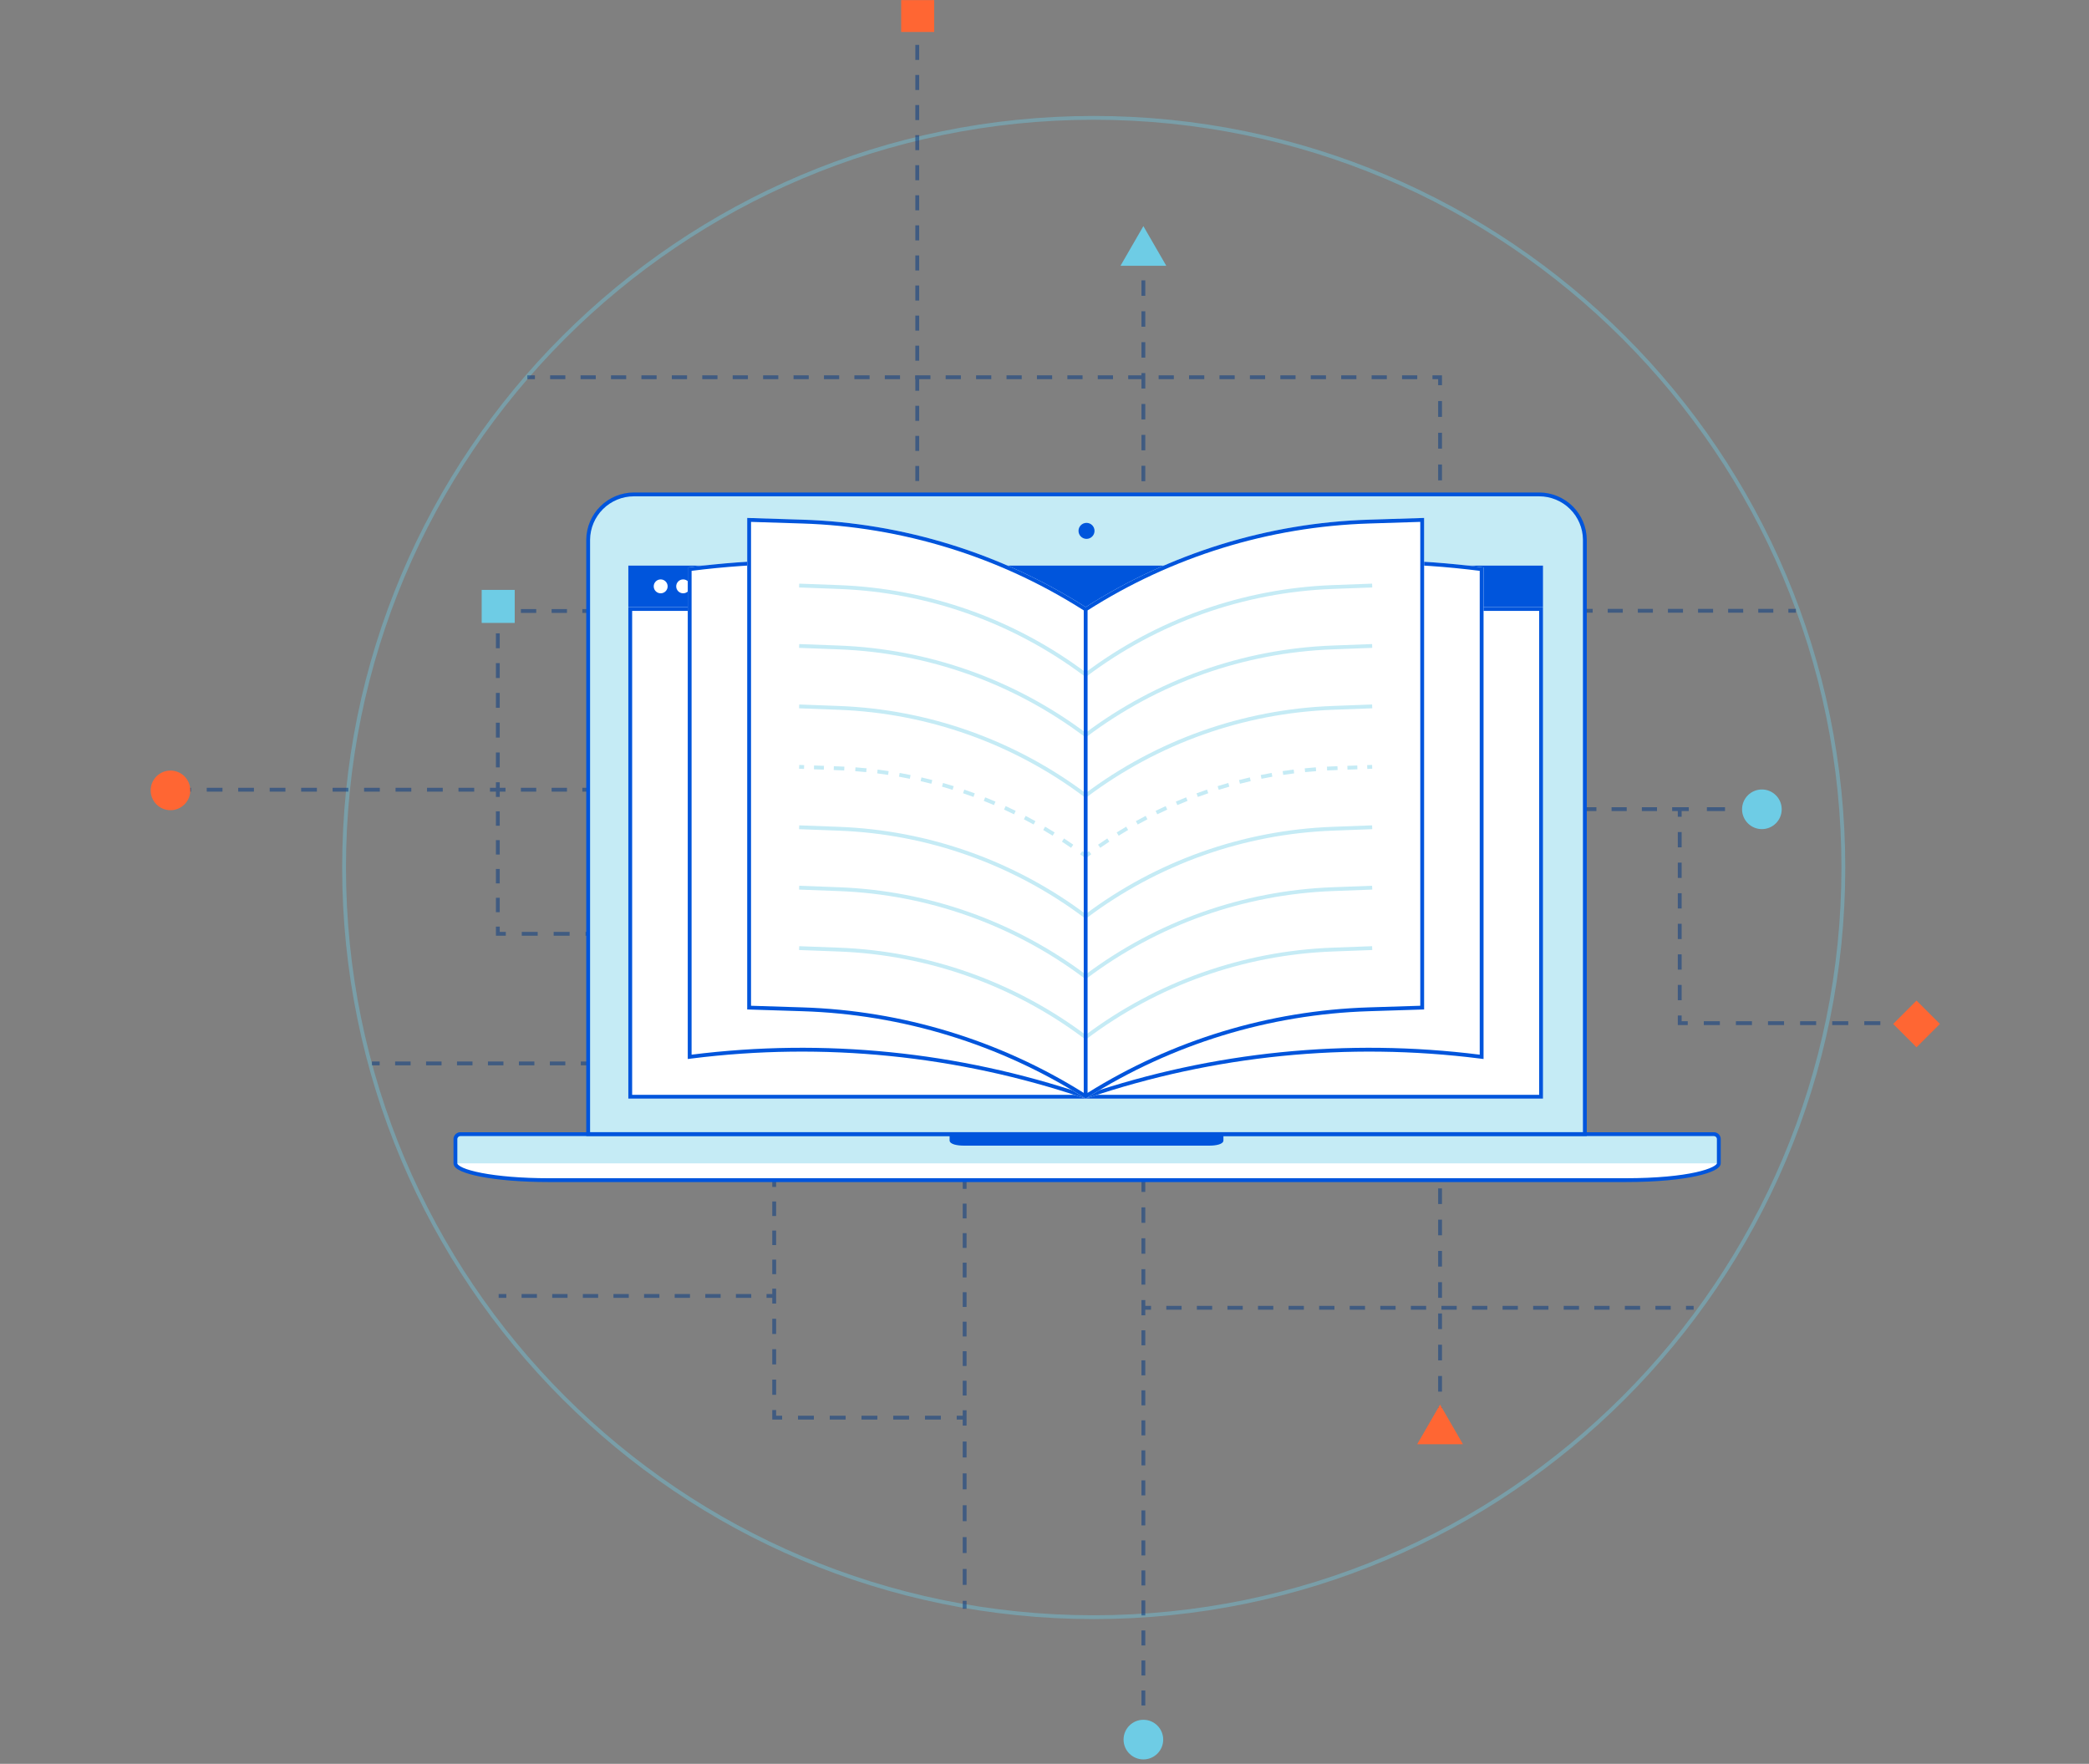 <svg xmlns="http://www.w3.org/2000/svg" width="546" height="461" viewBox="0 0 546 461" fill="none"><rect x="0" y="0" width="546" height="461" fill="#808080" stroke="none"/><g clip-path="url(#clip0)"><path opacity="0.4" fill-rule="evenodd" clip-rule="evenodd" d="M285.863 422.167C393.797 422.167 481.296 334.669 481.296 226.735C481.296 118.8 393.797 31.302 285.863 31.302C177.928 31.302 90.43 118.8 90.43 226.735C90.43 334.669 177.928 422.167 285.863 422.167ZM285.863 423.167C394.35 423.167 482.296 335.221 482.296 226.735C482.296 118.248 394.35 30.302 285.863 30.302C177.376 30.302 89.43 118.248 89.43 226.735C89.43 335.221 177.376 423.167 285.863 423.167Z" fill="#6ECCE5"></path><g opacity="0.5"><path fill-rule="evenodd" clip-rule="evenodd" d="M239.241 7.803V5.837H240.241V7.803H239.241ZM239.241 15.663V11.733H240.241V15.663H239.241ZM239.241 23.524V19.594H240.241V23.524H239.241ZM239.241 31.385V27.455H240.241V31.385H239.241ZM239.241 39.246V35.316H240.241V39.246H239.241ZM239.241 47.107V43.176H240.241V47.107H239.241ZM239.241 54.968V51.037H240.241V54.968H239.241ZM239.241 62.828V58.898H240.241V62.828H239.241ZM239.241 70.689V66.759H240.241V70.689H239.241ZM239.241 78.55V74.62H240.241V78.55H239.241ZM239.241 86.411V82.48H240.241V86.411H239.241ZM239.241 94.272V90.341H240.241V94.272H239.241ZM239.241 102.132V98.202H240.241V102.132H239.241ZM239.241 109.993V106.063H240.241V109.993H239.241ZM239.241 117.854V113.924H240.241V117.854H239.241ZM239.241 125.715V121.785H240.241V125.715H239.241ZM239.241 133.576V129.645H240.241V133.576H239.241ZM239.241 141.437V137.506H240.241V141.437H239.241ZM239.241 149.297V145.367H240.241V149.297H239.241ZM239.241 157.158V153.228H240.241V157.158H239.241ZM239.241 161.089H240.241V162.554H241.289V163.554H239.241V161.089ZM247.484 163.554H244.386V162.554H247.484V163.554ZM251.629 163.554H250.581V162.554H252.629V165.105H251.629V163.554ZM251.629 173.311V169.208H252.629V173.311H251.629ZM251.629 181.517V177.414H252.629V181.517H251.629ZM251.629 189.722V185.62H252.629V189.722H251.629ZM251.629 197.928V193.825H252.629V197.928H251.629ZM251.629 206.134V202.031H252.629V206.134H251.629ZM251.629 214.34V210.237H252.629V214.34H251.629ZM251.629 222.545V218.443H252.629V222.545H251.629ZM251.629 230.751V226.648H252.629V230.751H251.629ZM251.629 238.957V234.854H252.629V238.957H251.629ZM251.629 247.163V243.06H252.629V247.163H251.629ZM251.629 255.368V251.266H252.629V255.368H251.629ZM251.629 263.574V259.471H252.629V263.574H251.629ZM251.629 271.78V267.677H252.629V271.78H251.629ZM251.629 277.434V275.883H252.629V279.863H251.629V278.434H250.055V277.434H251.629ZM99.231 278.434H97.209V277.434H99.231V278.434ZM107.319 278.434H103.275V277.434H107.319V278.434ZM115.406 278.434H111.363V277.434H115.406V278.434ZM123.494 278.434H119.45V277.434H123.494V278.434ZM131.582 278.434H127.538V277.434H131.582V278.434ZM139.67 278.434H135.626V277.434H139.67V278.434ZM147.758 278.434H143.714V277.434H147.758V278.434ZM155.846 278.434H151.802V277.434H155.846V278.434ZM163.933 278.434H159.89V277.434H163.933V278.434ZM172.021 278.434H167.977V277.434H172.021V278.434ZM180.109 278.434H176.065V277.434H180.109V278.434ZM188.197 278.434H184.153V277.434H188.197V278.434ZM196.285 278.434H192.241V277.434H196.285V278.434ZM201.851 278.434H200.329V277.434H204.425V278.434H202.851V279.833H201.851V278.434ZM212.721 278.434H208.573V277.434H212.721V278.434ZM221.018 278.434H216.869V277.434H221.018V278.434ZM229.314 278.434H225.166V277.434H229.314V278.434ZM237.611 278.434H233.462V277.434H237.611V278.434ZM245.907 278.434H241.759V277.434H245.907V278.434ZM201.851 287.431V283.632H202.851V287.431H201.851ZM251.629 287.578V283.721H252.629V287.578H251.629ZM201.851 295.028V291.229H202.851V295.028H201.851ZM251.629 295.294V291.436H252.629V295.294H251.629ZM201.851 302.625V298.826H202.851V302.625H201.851ZM251.629 303.009V299.151H252.629V303.009H251.629ZM201.851 310.222V306.423H202.851V310.222H201.851ZM251.629 310.724V306.867H252.629V310.724H251.629ZM201.851 317.819V314.021H202.851V317.819H201.851ZM251.629 318.44V314.582H252.629V318.44H251.629ZM201.851 325.416V321.618H202.851V325.416H201.851ZM251.629 326.155V322.297H252.629V326.155H251.629ZM201.851 333.013V329.215H202.851V333.013H201.851ZM251.629 333.87V330.013H252.629V333.87H251.629ZM201.851 338.211V336.812H202.851V340.699H201.851V339.211H200.35V338.211H201.851ZM251.629 341.586V337.728H252.629V341.586H251.629ZM132.331 339.211H130.33V338.211H132.331V339.211ZM140.333 339.211H136.332V338.211H140.333V339.211ZM148.335 339.211H144.334V338.211H148.335V339.211ZM156.338 339.211H152.337V338.211H156.338V339.211ZM164.34 339.211H160.339V338.211H164.34V339.211ZM172.342 339.211H168.341V338.211H172.342V339.211ZM180.344 339.211H176.343V338.211H180.344V339.211ZM188.347 339.211H184.346V338.211H188.347V339.211ZM196.349 339.211H192.348V338.211H196.349V339.211ZM201.851 348.651V344.675H202.851V348.651H201.851ZM251.629 349.301V345.443H252.629V349.301H251.629ZM201.851 356.603V352.627H202.851V356.603H201.851ZM251.629 357.016V353.159H252.629V357.016H251.629ZM201.851 364.554V360.578H202.851V364.554H201.851ZM251.629 364.732V360.874H252.629V364.732H251.629ZM201.851 368.53H202.851V370.018H204.425V371.018H201.851V368.53ZM251.629 370.018V368.589H252.629V372.6H251.629V371.018H250.055V370.018H251.629ZM212.721 371.018H208.573V370.018H212.721V371.018ZM221.018 371.018H216.869V370.018H221.018V371.018ZM229.314 371.018H225.166V370.018H229.314V371.018ZM237.611 371.018H233.462V370.018H237.611V371.018ZM245.907 371.018H241.759V370.018H245.907V371.018ZM251.629 380.925V376.762H252.629V380.925H251.629ZM251.629 389.251V385.088H252.629V389.251H251.629ZM251.629 397.577V393.414H252.629V397.577H251.629ZM251.629 405.903V401.74H252.629V405.903H251.629ZM251.629 414.228V410.065H252.629V414.228H251.629ZM251.629 420.473V418.391H252.629V420.473H251.629Z" fill="#003682"></path><path fill-rule="evenodd" clip-rule="evenodd" d="M264.312 159.135H266.779V160.135H265.312V161.795H264.312V159.135ZM274.647 160.135H270.713V159.135H274.647V160.135ZM282.516 160.135H278.582V159.135H282.516V160.135ZM290.384 160.135H286.45V159.135H290.384V160.135ZM298.252 160.135H294.318V159.135H298.252V160.135ZM306.121 160.135H302.186V159.135H306.121V160.135ZM313.989 160.135H310.055V159.135H313.989V160.135ZM321.857 160.135H317.923V159.135H321.857V160.135ZM329.725 160.135H325.791V159.135H329.725V160.135ZM337.594 160.135H333.66V159.135H337.594V160.135ZM345.462 160.135H341.528V159.135H345.462V160.135ZM353.33 160.135H349.396V159.135H353.33V160.135ZM361.199 160.135H357.264V159.135H361.199V160.135ZM369.067 160.135H365.133V159.135H369.067V160.135ZM376.935 160.135H373.001V159.135H376.935V160.135ZM384.803 160.135H380.869V159.135H384.803V160.135ZM392.672 160.135H388.738V159.135H392.672V160.135ZM400.54 160.135H396.606V159.135H400.54V160.135ZM408.408 160.135H404.474V159.135H408.408V160.135ZM416.277 160.135H412.342V159.135H416.277V160.135ZM424.145 160.135H420.211V159.135H424.145V160.135ZM432.013 160.135H428.079V159.135H432.013V160.135ZM439.881 160.135H435.947V159.135H439.881V160.135ZM447.75 160.135H443.816V159.135H447.75V160.135ZM455.618 160.135H451.684V159.135H455.618V160.135ZM463.486 160.135H459.552V159.135H463.486V160.135ZM469.387 160.135H467.42V159.135H469.387V160.135ZM265.312 166.115V170.435H264.312V166.115H265.312ZM265.312 174.755V179.075H264.312V174.755H265.312ZM265.312 183.395V187.715H264.312V183.395H265.312ZM265.312 192.035V196.355H264.312V192.035H265.312ZM265.312 200.675V204.995H264.312V200.675H265.312ZM265.312 210.975V209.315H264.312V211.975H266.792V210.975H265.312ZM270.751 210.975H274.711V211.975H270.751V210.975ZM278.67 210.975H282.63V211.975H278.67V210.975ZM286.589 210.975H290.549V211.975H286.589V210.975ZM294.508 210.975H298.468V211.975H294.508V210.975ZM302.427 210.975H306.387V211.975H302.427V210.975ZM310.346 210.975H314.306V211.975H310.346V210.975ZM318.265 210.975H322.225V211.975H318.265V210.975ZM326.184 210.975H330.144V211.975H326.184V210.975ZM334.103 210.975H338.063V211.975H334.103V210.975ZM342.022 210.975H345.982V211.975H342.022V210.975ZM349.941 210.975H353.9V211.975H349.941V210.975ZM357.86 210.975H361.819V211.975H357.86V210.975ZM365.779 210.975H369.738V211.975H365.779V210.975ZM373.698 210.975H377.657V211.975H373.698V210.975ZM381.617 210.975H385.576V211.975H381.617V210.975ZM389.536 210.975H393.495V211.975H389.536V210.975ZM397.455 210.975H401.414V211.975H397.455V210.975ZM405.374 210.975H409.333V211.975H405.374V210.975ZM413.293 210.975H417.252V211.975H413.293V210.975ZM421.212 210.975H425.171V211.975H421.212V210.975ZM429.131 210.975H433.09V211.975H429.131V210.975ZM437.05 210.975H441.396V211.975H439.529V213.472H438.529V211.975H437.05V210.975ZM450.865 211.975H446.131V210.975H450.865V211.975ZM457.967 211.975H455.599V210.975H457.967V211.975ZM438.529 221.463V217.468H439.529V221.463H438.529ZM438.529 229.454V225.458H439.529V229.454H438.529ZM438.529 237.445V233.449H439.529V237.445H438.529ZM438.529 245.435V241.44H439.529V245.435H438.529ZM438.529 253.426V249.431H439.529V253.426H438.529ZM438.529 261.417V257.421H439.529V261.417H438.529ZM438.529 265.412H439.529V266.91H441.127V267.91H438.529V265.412ZM449.516 267.91H445.321V266.91H449.516V267.91ZM457.906 267.91H453.711V266.91H457.906V267.91ZM466.295 267.91H462.1V266.91H466.295V267.91ZM474.685 267.91H470.49V266.91H474.685V267.91ZM483.074 267.91H478.88V266.91H483.074V267.91ZM491.464 267.91H487.269V266.91H491.464V267.91ZM497.756 267.91H495.659V266.91H497.756V267.91Z" fill="#003682"></path><path fill-rule="evenodd" clip-rule="evenodd" d="M139.812 99.098H137.824V98.098H139.812V99.098ZM147.764 99.098H143.788V98.098H147.764V99.098ZM155.716 99.098H151.74V98.098H155.716V99.098ZM163.668 99.098H159.692V98.098H163.668V99.098ZM171.62 99.098H167.644V98.098H171.62V99.098ZM179.572 99.098H175.596V98.098H179.572V99.098ZM187.525 99.098H183.549V98.098H187.525V99.098ZM195.477 99.098H191.501V98.098H195.477V99.098ZM203.429 99.098H199.453V98.098H203.429V99.098ZM211.381 99.098H207.405V98.098H211.381V99.098ZM219.333 99.098H215.357V98.098H219.333V99.098ZM227.286 99.098H223.31V98.098H227.286V99.098ZM235.238 99.098H231.262V98.098H235.238V99.098ZM243.19 99.098H239.214V98.098H243.19V99.098ZM251.142 99.098H247.166V98.098H251.142V99.098ZM259.094 99.098H255.118V98.098H259.094V99.098ZM267.046 99.098H263.07V98.098H267.046V99.098ZM274.999 99.098H271.023V98.098H274.999V99.098ZM282.951 99.098H278.975V98.098H282.951V99.098ZM290.903 99.098H286.927V98.098H290.903V99.098ZM298.855 99.098H294.879V98.098H298.855V99.098ZM306.807 99.098H302.831V98.098H306.807V99.098ZM314.76 99.098H310.783V98.098H314.76V99.098ZM322.712 99.098H318.736V98.098H322.712V99.098ZM330.664 99.098H326.688V98.098H330.664V99.098ZM338.616 99.098H334.64V98.098H338.616V99.098ZM346.568 99.098H342.592V98.098H346.568V99.098ZM354.52 99.098H350.544V98.098H354.52V99.098ZM362.473 99.098H358.497V98.098H362.473V99.098ZM370.425 99.098H366.449V98.098H370.425V99.098ZM375.889 99.098H374.401V98.098H376.889V100.671H375.889V99.098ZM375.889 108.964V104.817H376.889V108.964H375.889ZM375.889 117.256V113.11H376.889V117.256H375.889ZM375.889 125.549V121.402H376.889V125.549H375.889ZM375.889 133.841V129.695H376.889V133.841H375.889ZM375.889 142.134V137.988H376.889V142.134H375.889ZM375.889 150.426V146.28H376.889V150.426H375.889ZM375.889 158.719V154.573H376.889V158.719H375.889ZM129.617 159.191H132.125V160.191H130.617V161.637H129.617V159.191ZM140.158 160.191H136.142V159.191H140.158V160.191ZM148.19 160.191H144.174V159.191H148.19V160.191ZM156.222 160.191H152.206V159.191H156.222V160.191ZM164.254 160.191H160.238V159.191H164.254V160.191ZM172.287 160.191H168.27V159.191H172.287V160.191ZM180.319 160.191H176.303V159.191H180.319V160.191ZM188.351 160.191H184.335V159.191H188.351V160.191ZM196.383 160.191H192.367V159.191H196.383V160.191ZM204.415 160.191H200.399V159.191H204.415V160.191ZM212.448 160.191H208.432V159.191H212.448V160.191ZM220.48 160.191H216.464V159.191H220.48V160.191ZM228.512 160.191H224.496V159.191H228.512V160.191ZM234.036 160.191H232.528V159.191H235.036V161.637H234.036V160.191ZM375.889 167.012V162.865H376.889V167.012H375.889ZM130.617 165.53V169.422H129.617V165.53H130.617ZM234.036 169.422V165.53H235.036V169.422H234.036ZM375.889 175.304V171.158H376.889V175.304H375.889ZM234.036 177.207V173.315H235.036V177.207H234.036ZM130.617 173.315V177.207H129.617V173.315H130.617ZM375.889 183.597V179.45H376.889V183.597H375.889ZM130.617 181.1V184.992H129.617V181.1H130.617ZM234.036 184.992V181.1H235.036V184.992H234.036ZM375.889 191.889V187.743H376.889V191.889H375.889ZM130.617 188.885V192.777H129.617V188.885H130.617ZM234.036 192.777V188.885H235.036V192.777H234.036ZM375.889 200.182V196.036H376.889V200.182H375.889ZM234.036 200.562V196.67H235.036V200.562H234.036ZM130.617 196.67V200.562H129.617V196.67H130.617ZM375.889 205.901V204.328H376.889V208.444H375.889V206.901H374.419V205.901H375.889ZM129.617 206.901V208.284H130.617V206.901H132.125V205.901H130.617V204.455H129.617V205.901H128.061V206.901H129.617ZM234.036 205.901V204.455H235.036V205.901H236.507V206.901H232.528V205.901H234.036ZM49.922 206.901H47.866V205.901H49.922V206.901ZM58.148 206.901H54.035V205.901H58.148V206.901ZM66.373 206.901H62.26V205.901H66.373V206.901ZM74.598 206.901H70.485V205.901H74.598V206.901ZM82.823 206.901H78.71V205.901H82.823V206.901ZM91.048 206.901H86.936V205.901H91.048V206.901ZM99.273 206.901H95.161V205.901H99.273V206.901ZM107.498 206.901H103.386V205.901H107.498V206.901ZM115.723 206.901H111.611V205.901H115.723V206.901ZM123.949 206.901H119.836V205.901H123.949V206.901ZM140.158 206.901H136.142V205.901H140.158V206.901ZM148.19 206.901H144.174V205.901H148.19V206.901ZM156.222 206.901H152.206V205.901H156.222V206.901ZM164.254 206.901H160.238V205.901H164.254V206.901ZM172.287 206.901H168.27V205.901H172.287V206.901ZM180.319 206.901H176.303V205.901H180.319V206.901ZM188.351 206.901H184.335V205.901H188.351V206.901ZM196.383 206.901H192.367V205.901H196.383V206.901ZM204.415 206.901H200.399V205.901H204.415V206.901ZM212.448 206.901H208.432V205.901H212.448V206.901ZM220.48 206.901H216.464V205.901H220.48V206.901ZM228.512 206.901H224.496V205.901H228.512V206.901ZM244.387 206.901H240.447V205.901H244.387V206.901ZM252.268 206.901H248.328V205.901H252.268V206.901ZM260.149 206.901H256.208V205.901H260.149V206.901ZM268.029 206.901H264.089V205.901H268.029V206.901ZM275.91 206.901H271.97V205.901H275.91V206.901ZM283.791 206.901H279.85V205.901H283.791V206.901ZM291.671 206.901H287.731V205.901H291.671V206.901ZM299.552 206.901H295.612V205.901H299.552V206.901ZM307.433 206.901H303.493V205.901H307.433V206.901ZM315.314 206.901H311.373V205.901H315.314V206.901ZM323.194 206.901H319.254V205.901H323.194V206.901ZM331.075 206.901H327.135V205.901H331.075V206.901ZM338.956 206.901H335.015V205.901H338.956V206.901ZM346.836 206.901H342.896V205.901H346.836V206.901ZM354.717 206.901H350.777V205.901H354.717V206.901ZM362.598 206.901H358.657V205.901H362.598V206.901ZM370.479 206.901H366.538V205.901H370.479V206.901ZM129.617 215.816V212.05H130.617V215.816H129.617ZM375.889 216.617V212.531H376.889V216.617H375.889ZM129.617 223.348V219.582H130.617V223.348H129.617ZM375.889 224.789V220.703H376.889V224.789H375.889ZM129.617 230.88V227.114H130.617V230.88H129.617ZM375.889 232.961V228.875H376.889V232.961H375.889ZM129.617 238.412V234.646H130.617V238.412H129.617ZM375.889 241.134V237.048H376.889V241.134H375.889ZM129.617 242.178H130.617V243.561H132.202V244.561H129.617V242.178ZM140.539 244.561H136.37V243.561H140.539V244.561ZM148.876 244.561H144.708V243.561H148.876V244.561ZM157.214 244.561H153.045V243.561H157.214V244.561ZM165.551 244.561H161.382V243.561H165.551V244.561ZM173.889 244.561H169.72V243.561H173.889V244.561ZM182.226 244.561H178.057V243.561H182.226V244.561ZM190.563 244.561H186.395V243.561H190.563V244.561ZM198.901 244.561H194.732V243.561H198.901V244.561ZM207.238 244.561H203.069V243.561H207.238V244.561ZM213.491 244.561H211.407V243.561H213.491V244.561ZM375.889 249.306V245.22H376.889V249.306H375.889ZM375.889 257.479V253.392H376.889V257.479H375.889ZM375.889 265.651V261.565H376.889V265.651H375.889ZM375.889 273.823V269.737H376.889V273.823H375.889ZM375.889 281.996V277.91H376.889V281.996H375.889ZM375.889 290.168V286.082H376.889V290.168H375.889ZM375.889 298.34V294.254H376.889V298.34H375.889ZM375.889 306.513V302.427H376.889V306.513H375.889ZM375.889 314.685V310.599H376.889V314.685H375.889ZM375.889 322.858V318.771H376.889V322.858H375.889ZM375.889 331.03V326.944H376.889V331.03H375.889ZM375.889 339.202V335.116H376.889V339.202H375.889ZM375.889 347.375V343.289H376.889V347.375H375.889ZM375.889 355.547V351.461H376.889V355.547H375.889ZM375.889 363.719V359.633H376.889V363.719H375.889ZM375.889 369.849V367.806H376.889V369.849H375.889Z" fill="#003682"></path><path fill-rule="evenodd" clip-rule="evenodd" d="M440.667 341.307H442.665V342.307H440.667V341.307ZM432.677 341.307H436.672V342.307H432.677V341.307ZM424.687 341.307H428.682V342.307H424.687V341.307ZM416.697 341.307H420.692V342.307H416.697V341.307ZM408.707 341.307H412.702V342.307H408.707V341.307ZM400.717 341.307H404.712V342.307H400.717V341.307ZM392.727 341.307H396.722V342.307H392.727V341.307ZM384.737 341.307H388.732V342.307H384.737V341.307ZM376.747 341.307H380.742V342.307H376.747V341.307ZM368.756 341.307H372.751V342.307H368.756V341.307ZM360.766 341.307H364.761V342.307H360.766V341.307ZM352.776 341.307H356.771V342.307H352.776V341.307ZM344.786 341.307H348.781V342.307H344.786V341.307ZM336.796 341.307H340.791V342.307H336.796V341.307ZM328.806 341.307H332.801V342.307H328.806V341.307ZM320.816 341.307H324.811V342.307H320.816V341.307ZM312.826 341.307H316.821V342.307H312.826V341.307ZM304.836 341.307H308.831V342.307H304.836V341.307ZM299.343 341.307H300.841V342.307H299.343L299.343 343.768H298.343L298.343 339.788H299.343V341.307ZM298.343 69.242V67.222H299.343V69.242H298.343ZM298.343 77.317V73.279H299.343V77.317H298.343ZM298.343 85.394V81.356H299.343V85.394H298.343ZM298.343 93.47V89.431H299.343V93.47H298.343ZM298.343 101.546V97.508H299.343V101.546H298.343ZM298.343 109.622V105.584H299.343V109.622H298.343ZM298.343 117.698V113.66H299.343V117.698H298.343ZM298.343 125.774V121.736H299.343V125.774H298.343ZM298.343 133.85V129.812H299.343V133.85H298.343ZM298.343 141.926V137.888H299.343V141.926H298.343ZM298.343 150.002V145.964H299.343V150.002H298.343ZM298.343 158.078V154.04H299.343V158.078H298.343ZM298.343 166.154V162.116H299.343V166.154H298.343ZM298.343 174.23V170.192H299.343V174.23H298.343ZM298.343 182.306V178.268H299.343V182.306H298.343ZM298.343 190.382V186.344H299.343V190.382H298.343ZM298.343 198.458V194.42H299.343V198.458H298.343ZM298.343 206.534V202.496H299.343V206.534H298.343ZM298.343 214.61V210.572H299.343V214.61H298.343ZM298.343 222.686V218.648H299.343V222.686H298.343ZM298.343 230.762V226.724H299.343V230.762H298.343ZM298.343 238.838V234.8H299.343V238.838H298.343ZM298.343 246.914V242.876H299.343V246.914H298.343ZM298.343 254.99V250.952H299.343V254.99H298.343ZM298.343 263.066L298.343 259.028H299.343L299.343 263.066H298.343ZM298.343 271.142V267.104H299.343V271.142H298.343ZM298.343 279.218V275.18H299.343V279.218H298.343ZM298.343 287.294V283.256H299.343V287.294H298.343ZM298.343 295.37V291.332H299.343V295.37H298.343ZM298.343 303.446V299.408H299.343V303.446H298.343ZM298.343 311.522V307.484H299.343V311.522H298.343ZM298.343 319.598V315.56H299.343V319.598H298.343ZM298.343 327.674V323.636H299.343V327.674H298.343ZM298.343 335.75V331.712H299.343V335.75H298.343ZM298.343 351.613V347.69H299.343V351.613H298.343ZM298.343 359.457V355.535H299.343V359.457H298.343ZM298.343 367.302V363.38H299.343V367.302H298.343ZM298.343 375.147V371.224H299.343V375.147H298.343ZM298.343 382.991V379.069H299.343V382.991H298.343ZM298.343 390.836V386.914H299.343V390.836H298.343ZM298.343 398.681V394.758H299.343V398.681H298.343ZM298.343 406.526V402.603H299.343V406.526H298.343ZM298.343 414.37V410.448H299.343V414.37H298.343ZM298.343 422.215V418.293H299.343V422.215H298.343ZM298.343 430.06V426.137H299.343V430.06H298.343ZM298.343 437.904V433.982H299.343V437.904H298.343ZM298.343 445.749V441.827H299.343V445.749H298.343ZM298.343 451.633V449.671H299.343V451.633H298.343Z" fill="#003682"></path></g><path fill-rule="evenodd" clip-rule="evenodd" d="M424.774 308.445H143.506C128.884 308.445 119.036 306.203 119.036 304.07V297.583C119.075 297.241 119.246 296.928 119.514 296.711C119.781 296.495 120.122 296.392 120.465 296.424H447.815C448.157 296.392 448.499 296.494 448.767 296.711C449.034 296.928 449.206 297.241 449.245 297.583V304.058C449.242 305.746 441.616 308.445 424.774 308.445Z" fill="white"></path><path d="M119.191 297.093V304.06H449.313V297.093C449.313 296.949 449.256 296.811 449.154 296.71C449.052 296.608 448.914 296.551 448.77 296.551L119.733 296.551C119.59 296.551 119.452 296.608 119.35 296.71C119.248 296.811 119.191 296.949 119.191 297.093Z" fill="#C5EBF5"></path><path fill-rule="evenodd" clip-rule="evenodd" d="M402.305 129.219H165.658C162.515 129.229 159.502 130.473 157.27 132.682C155.038 134.892 153.767 137.889 153.73 141.027V296.41H414.233V141.027C414.2 137.888 412.93 134.889 410.697 132.679C408.465 130.468 405.45 129.226 402.305 129.219V129.219Z" fill="#C5EBF5"></path><path fill-rule="evenodd" clip-rule="evenodd" d="M448.452 297.1C448.286 296.966 448.075 296.902 447.862 296.922L447.839 296.925H120.441L120.417 296.922C120.205 296.902 119.994 296.966 119.828 297.1C119.67 297.229 119.565 297.413 119.536 297.614V304.07C119.536 304.133 119.573 304.276 119.821 304.497C120.064 304.714 120.453 304.952 121.006 305.197C122.108 305.685 123.754 306.156 125.883 306.567C130.133 307.386 136.217 307.945 143.506 307.945H424.774C433.172 307.945 439.251 307.272 443.216 306.397C445.203 305.958 446.638 305.474 447.565 305.009C448.029 304.776 448.344 304.559 448.535 304.374C448.732 304.182 448.745 304.076 448.745 304.058V297.615C448.716 297.413 448.611 297.229 448.452 297.1ZM447.793 295.925C448.257 295.887 448.719 296.029 449.081 296.323C449.451 296.622 449.688 297.054 449.742 297.526L449.745 297.554V304.059C449.744 304.463 449.518 304.811 449.232 305.09C448.94 305.375 448.526 305.646 448.013 305.903C446.982 306.419 445.458 306.926 443.432 307.373C439.374 308.269 433.218 308.945 424.774 308.945H143.506C136.173 308.945 130.023 308.383 125.693 307.549C123.532 307.132 121.802 306.643 120.601 306.111C120.002 305.846 119.508 305.558 119.155 305.244C118.807 304.934 118.536 304.541 118.536 304.07V297.554L118.539 297.526C118.593 297.054 118.83 296.622 119.199 296.323C119.561 296.029 120.023 295.887 120.487 295.925H447.793Z" fill="#0055DC"></path><path fill-rule="evenodd" clip-rule="evenodd" d="M165.657 128.719L165.658 128.719L402.305 128.719V129.215L402.306 128.719C405.582 128.726 408.723 130.021 411.049 132.323C413.375 134.626 414.699 137.751 414.733 141.021L414.733 141.027L414.733 296.91H153.23V141.021C153.268 137.752 154.593 134.629 156.919 132.327C159.244 130.025 162.383 128.73 165.657 128.719ZM402.305 129.719H165.659C162.647 129.729 159.761 130.921 157.622 133.038C155.484 135.154 154.266 138.025 154.23 141.03V295.91H413.733L413.733 141.032L413.733 141.029C413.701 138.023 412.484 135.151 410.346 133.034C408.206 130.916 405.318 129.725 402.305 129.719Z" fill="#0055DC"></path><path d="M403.294 147.826H164.226V287.147H403.294V147.826Z" fill="white"></path><path d="M283.982 140.841C285.137 140.841 286.074 139.905 286.074 138.75C286.074 137.594 285.137 136.658 283.982 136.658C282.827 136.658 281.89 137.594 281.89 138.75C281.89 139.905 282.827 140.841 283.982 140.841Z" fill="#0055DC"></path><path fill-rule="evenodd" clip-rule="evenodd" d="M319.765 296.691V298.057C319.765 299.107 317.697 299.424 316.132 299.424H251.927C250.28 299.424 248.198 299.107 248.198 298.057V296.691H319.765Z" fill="#0055DC"></path><path d="M403.294 147.826H164.226V158.674H403.294V147.826Z" fill="#0055DC"></path><path fill-rule="evenodd" clip-rule="evenodd" d="M403.292 287.144V158.671L164.225 158.672V287.144L403.292 287.144ZM402.292 286.144V159.671L165.225 159.672V286.144L402.292 286.144Z" fill="#0055DC"></path><path d="M172.681 155.068C173.684 155.068 174.498 154.255 174.498 153.251C174.498 152.248 173.684 151.434 172.681 151.434C171.677 151.434 170.864 152.248 170.864 153.251C170.864 154.255 171.677 155.068 172.681 155.068Z" fill="white"></path><path d="M178.558 155.068C179.561 155.068 180.375 154.255 180.375 153.251C180.375 152.248 179.561 151.434 178.558 151.434C177.554 151.434 176.74 152.248 176.74 153.251C176.74 154.255 177.554 155.068 178.558 155.068Z" fill="white"></path><path d="M184.436 155.068C185.439 155.068 186.253 154.255 186.253 153.251C186.253 152.248 185.439 151.434 184.436 151.434C183.432 151.434 182.618 152.248 182.618 153.251C182.618 154.255 183.432 155.068 184.436 155.068Z" fill="white"></path><path d="M500.924 261.512L507.028 267.616L500.924 273.719L494.821 267.616L500.924 261.512Z" fill="#FF6633"></path><path d="M125.899 154.174H134.53V162.806H125.899V154.174Z" fill="#6ECCE5"></path><path d="M244.169 -0.27L244.169 8.362L235.538 8.362L235.538 -0.27L244.169 -0.27Z" fill="#FF6633"></path><path d="M298.845 59.102L304.825 69.46H292.865L298.845 59.102Z" fill="#6ECCE5"></path><path d="M376.39 367.11L382.37 377.468H370.41L376.39 367.11Z" fill="#FF6633"></path><path d="M304.024 454.665C304.024 457.525 301.705 459.844 298.845 459.844C295.985 459.844 293.666 457.525 293.666 454.665C293.666 451.804 295.985 449.486 298.845 449.486C301.705 449.486 304.024 451.804 304.024 454.665Z" fill="#6ECCE5"></path><path d="M49.737 206.575C49.737 209.436 47.418 211.754 44.558 211.754C41.698 211.754 39.379 209.436 39.379 206.575C39.379 203.715 41.698 201.396 44.558 201.396C47.418 201.396 49.737 203.715 49.737 206.575Z" fill="#FF6633"></path><path d="M465.68 211.52C465.68 214.38 463.362 216.699 460.502 216.699C457.641 216.699 455.323 214.38 455.323 211.52C455.323 208.659 457.641 206.341 460.502 206.341C463.362 206.341 465.68 208.659 465.68 211.52Z" fill="#6ECCE5"></path><path fill-rule="evenodd" clip-rule="evenodd" d="M283.131 158.461C249.898 147.242 214.54 143.771 179.76 148.314V276.786C214.54 272.243 249.898 275.714 283.131 286.933L283.756 287.144H283.757L284.382 286.933C317.615 275.714 352.973 272.243 387.754 276.786V148.314C352.973 143.771 317.615 147.242 284.382 158.461L283.757 158.672H283.756L283.131 158.461Z" fill="white"></path><path fill-rule="evenodd" clip-rule="evenodd" d="M283.756 158.672L283.131 158.461C249.898 147.242 214.54 143.771 179.76 148.314V276.786C180.093 276.743 180.426 276.7 180.76 276.658C215.217 272.311 250.217 275.821 283.131 286.933L283.756 287.144L284.382 286.933C317.296 275.821 352.296 272.311 386.754 276.658C387.087 276.7 387.42 276.743 387.754 276.786V148.314C352.973 143.771 317.615 147.242 284.382 158.461L283.756 158.672ZM284.701 159.408L283.921 159.672H283.592L282.812 159.408C250 148.332 215.108 144.841 180.76 149.194V275.65C215.327 271.308 250.433 274.839 283.451 285.986L283.757 286.089L284.062 285.986C317.079 274.839 352.186 271.308 386.754 275.65V149.194C352.405 144.841 317.513 148.332 284.701 159.408Z" fill="#0055DC"></path><path d="M195.297 135.364V135.368L209.744 135.824C236.019 136.654 261.586 144.545 283.758 158.669V158.669V287.141V287.141C261.586 273.016 236.019 265.124 209.743 264.293L195.297 263.836V135.364Z" fill="white"></path><path d="M372.219 135.364V135.368L357.772 135.824C331.497 136.654 305.931 144.545 283.759 158.669V158.669V287.141V287.141C305.931 273.016 331.498 265.124 357.773 264.293L372.219 263.836V135.364Z" fill="white"></path><path fill-rule="evenodd" clip-rule="evenodd" d="M219.203 153.926L208.854 153.54L208.891 152.541L219.241 152.927C242.689 153.802 265.307 161.833 284.056 175.942L283.455 176.741C264.869 162.755 242.447 154.794 219.203 153.926Z" fill="#C5EBF5"></path><path fill-rule="evenodd" clip-rule="evenodd" d="M219.203 169.718L208.853 169.331L208.891 168.332L219.24 168.719C242.689 169.596 265.307 177.628 284.056 191.736L283.455 192.536C264.868 178.55 242.447 170.587 219.203 169.718Z" fill="#C5EBF5"></path><path fill-rule="evenodd" clip-rule="evenodd" d="M219.203 185.513L208.853 185.126L208.891 184.127L219.24 184.514C242.689 185.391 265.307 193.423 284.056 207.532L283.455 208.331C264.868 194.345 242.447 186.383 219.203 185.513Z" fill="#C5EBF5"></path><path fill-rule="evenodd" clip-rule="evenodd" d="M210.147 200.968L208.853 200.92L208.891 199.92L210.184 199.969L210.147 200.968ZM215.322 201.162L212.734 201.065L212.772 200.066L215.359 200.162L215.322 201.162ZM219.203 201.307L217.909 201.258L217.947 200.259L219.24 200.308C219.726 200.326 220.21 200.347 220.695 200.371L220.645 201.37C220.164 201.346 219.684 201.325 219.203 201.307ZM226.398 201.804C225.442 201.708 224.484 201.623 223.524 201.551L223.599 200.553C224.567 200.627 225.534 200.712 226.498 200.809L226.398 201.804ZM232.122 202.529C231.171 202.384 230.219 202.251 229.264 202.131L229.39 201.138C230.353 201.26 231.314 201.395 232.272 201.541L232.122 202.529ZM237.802 203.543C236.86 203.35 235.915 203.169 234.968 203L235.144 202.016C236.099 202.186 237.052 202.369 238.002 202.564L237.802 203.543ZM243.423 204.843C242.492 204.603 241.558 204.375 240.62 204.158L240.846 203.183C241.791 203.402 242.734 203.633 243.673 203.875L243.423 204.843ZM248.971 206.426C248.053 206.139 247.132 205.864 246.207 205.6L246.481 204.638C247.414 204.904 248.344 205.182 249.27 205.472L248.971 206.426ZM254.432 208.288C253.53 207.955 252.623 207.633 251.713 207.323L252.036 206.376C252.954 206.689 253.868 207.014 254.778 207.35L254.432 208.288ZM259.792 210.424C258.907 210.046 258.019 209.678 257.125 209.322L257.496 208.393C258.397 208.752 259.293 209.123 260.185 209.505L259.792 210.424ZM265.036 212.829C264.172 212.406 263.303 211.994 262.429 211.593L262.846 210.684C263.728 211.088 264.604 211.504 265.476 211.93L265.036 212.829ZM270.153 215.495C269.311 215.029 268.464 214.574 267.611 214.13L268.074 213.243C268.934 213.691 269.788 214.15 270.637 214.621L270.153 215.495ZM275.127 218.418C274.31 217.91 273.487 217.412 272.659 216.925L273.165 216.063C274.001 216.554 274.831 217.056 275.656 217.569L275.127 218.418ZM279.948 221.589C279.157 221.039 278.361 220.501 277.558 219.973L278.107 219.137C278.917 219.67 279.721 220.213 280.519 220.767L279.948 221.589ZM283.455 224.124C283.07 223.835 282.684 223.548 282.296 223.264L282.887 222.458C283.279 222.744 283.668 223.033 284.056 223.325L283.455 224.124Z" fill="#C5EBF5"></path><path fill-rule="evenodd" clip-rule="evenodd" d="M219.203 217.1L208.853 216.714L208.891 215.715L219.24 216.101C242.688 216.976 265.307 225.007 284.056 239.116L283.455 239.915C264.869 225.929 242.447 217.968 219.203 217.1Z" fill="#C5EBF5"></path><path fill-rule="evenodd" clip-rule="evenodd" d="M219.203 232.892L208.853 232.505L208.891 231.505L219.24 231.892C242.689 232.77 265.307 240.802 284.056 254.91L283.455 255.709C264.868 241.724 242.447 233.761 219.203 232.892Z" fill="#C5EBF5"></path><path fill-rule="evenodd" clip-rule="evenodd" d="M219.203 248.685L208.853 248.299L208.891 247.299L219.241 247.685C242.689 248.56 265.307 256.591 284.056 270.7L283.455 271.499C264.869 257.513 242.447 249.552 219.203 248.685Z" fill="#C5EBF5"></path><path fill-rule="evenodd" clip-rule="evenodd" d="M348.312 153.926L358.662 153.54L358.625 152.541L348.275 152.927C324.827 153.802 302.208 161.833 283.459 175.941L284.061 176.74C302.647 162.755 325.068 154.793 348.312 153.926Z" fill="#C5EBF5"></path><path fill-rule="evenodd" clip-rule="evenodd" d="M348.313 169.717L358.662 169.33L358.625 168.331L348.275 168.718C324.827 169.595 302.209 177.628 283.46 191.736L284.061 192.535C302.647 178.549 325.068 170.587 348.313 169.717Z" fill="#C5EBF5"></path><path fill-rule="evenodd" clip-rule="evenodd" d="M348.313 185.513L358.662 185.126L358.625 184.126L348.275 184.514C324.827 185.391 302.209 193.423 283.46 207.531L284.061 208.33C302.647 194.345 325.068 186.382 348.313 185.513Z" fill="#C5EBF5"></path><path fill-rule="evenodd" clip-rule="evenodd" d="M357.369 200.968L358.662 200.919L358.625 199.92L357.331 199.968L357.369 200.968ZM352.194 201.161L354.781 201.064L354.744 200.065L352.156 200.162L352.194 201.161ZM348.313 201.306L349.606 201.258L349.569 200.259L348.275 200.307C347.79 200.325 347.305 200.346 346.821 200.371L346.871 201.369C347.351 201.345 347.832 201.324 348.313 201.306ZM341.118 201.804C342.074 201.707 343.032 201.623 343.992 201.55L343.917 200.553C342.948 200.626 341.982 200.711 341.017 200.809L341.118 201.804ZM335.394 202.529C336.344 202.384 337.297 202.251 338.251 202.13L338.126 201.138C337.163 201.26 336.202 201.394 335.243 201.54L335.394 202.529ZM329.714 203.543C330.656 203.35 331.6 203.169 332.548 203L332.372 202.015C331.416 202.186 330.463 202.369 329.513 202.563L329.714 203.543ZM324.093 204.843C325.024 204.603 325.958 204.374 326.895 204.157L326.67 203.183C325.724 203.402 324.782 203.632 323.843 203.875L324.093 204.843ZM318.545 206.426C319.462 206.139 320.384 205.863 321.309 205.599L321.034 204.638C320.101 204.904 319.172 205.182 318.246 205.472L318.545 206.426ZM313.084 208.288C313.986 207.955 314.892 207.633 315.802 207.322L315.48 206.376C314.561 206.689 313.647 207.014 312.737 207.35L313.084 208.288ZM307.724 210.424C308.608 210.045 309.497 209.678 310.39 209.322L310.02 208.393C309.119 208.752 308.222 209.123 307.33 209.504L307.724 210.424ZM302.479 212.828C303.343 212.405 304.212 211.993 305.086 211.593L304.67 210.684C303.788 211.088 302.911 211.503 302.04 211.93L302.479 212.828ZM297.363 215.495C298.205 215.029 299.052 214.573 299.904 214.129L299.442 213.242C298.582 213.691 297.728 214.15 296.878 214.62L297.363 215.495ZM292.388 218.417C293.205 217.909 294.028 217.412 294.857 216.925L294.35 216.063C293.514 216.554 292.684 217.055 291.86 217.568L292.388 218.417ZM287.568 221.588C288.358 221.039 289.155 220.5 289.958 219.972L289.408 219.137C288.598 219.669 287.795 220.213 286.997 220.767L287.568 221.588ZM284.061 224.124C284.445 223.835 284.832 223.548 285.219 223.264L284.628 222.457C284.237 222.744 283.848 223.033 283.46 223.325L284.061 224.124Z" fill="#C5EBF5"></path><path fill-rule="evenodd" clip-rule="evenodd" d="M348.313 217.1L358.662 216.714L358.625 215.714L348.275 216.101C324.827 216.975 302.209 225.007 283.46 239.115L284.061 239.914C302.647 225.929 325.069 217.967 348.313 217.1Z" fill="#C5EBF5"></path><path fill-rule="evenodd" clip-rule="evenodd" d="M348.313 232.891L358.662 232.504L358.625 231.505L348.275 231.892C324.827 232.769 302.209 240.801 283.46 254.91L284.061 255.709C302.647 241.723 325.068 233.761 348.313 232.891Z" fill="#C5EBF5"></path><path fill-rule="evenodd" clip-rule="evenodd" d="M348.312 248.684L358.662 248.298L358.625 247.299L348.275 247.685C324.827 248.56 302.208 256.591 283.459 270.699L284.061 271.498C302.647 257.513 325.068 249.551 348.312 248.684Z" fill="#C5EBF5"></path><path fill-rule="evenodd" clip-rule="evenodd" d="M195.297 135.368V263.836L209.743 264.292C235.822 265.117 261.202 272.898 283.258 286.823C283.425 286.929 283.591 287.034 283.758 287.14C283.924 287.034 284.091 286.929 284.258 286.823C306.314 272.898 331.694 265.117 357.772 264.292L372.218 263.835V135.367L357.771 135.823C331.496 136.653 305.93 144.545 283.758 158.668C261.586 144.545 236.019 136.654 209.744 135.824L195.297 135.368ZM283.258 159.535L283.221 159.512C261.2 145.485 235.808 137.648 209.713 136.824L196.297 136.4V262.867L209.775 263.293C235.821 264.117 261.176 271.832 283.258 285.642V159.535ZM284.258 285.642V159.535L284.295 159.512C306.316 145.485 331.707 137.647 357.803 136.823L371.218 136.399V262.866L357.741 263.292C331.694 264.116 306.34 271.832 284.258 285.642Z" fill="#0055DC"></path></g><defs><clipPath id="clip0"><rect width="546" height="460" fill="white" transform="translate(0 0.032)"></rect></clipPath></defs></svg>